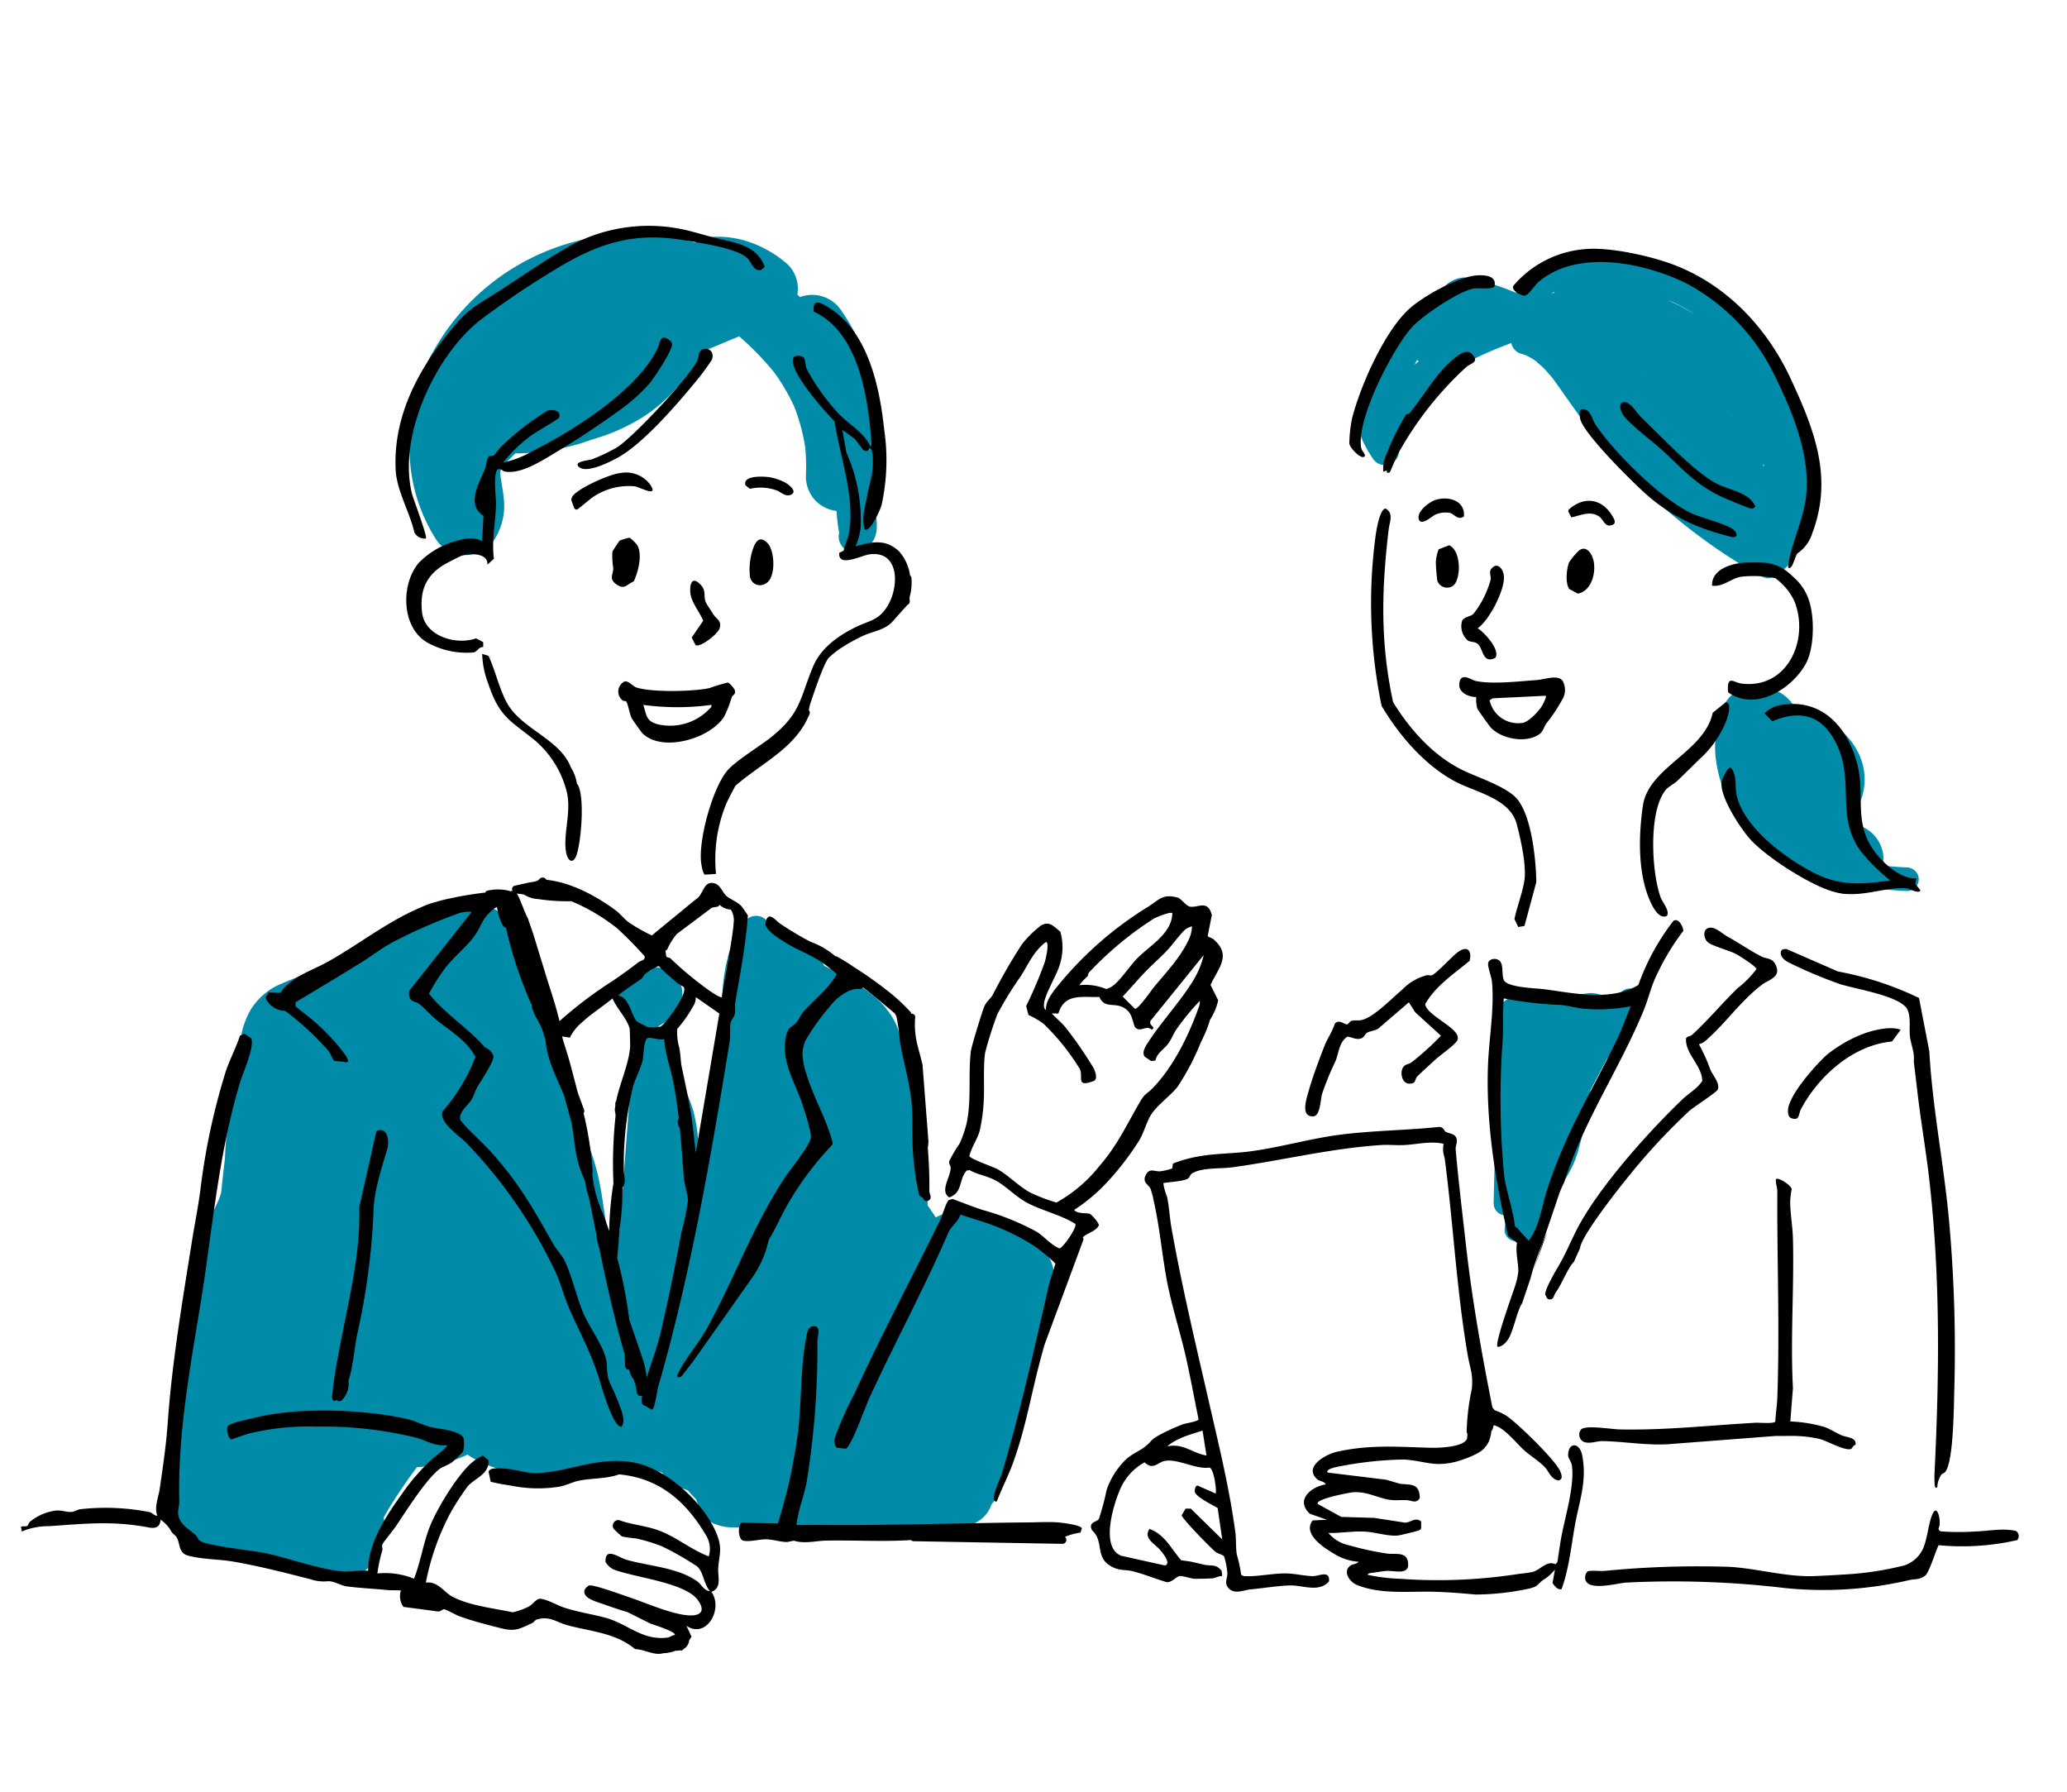 <svg xmlns="http://www.w3.org/2000/svg" xmlns:xlink="http://www.w3.org/1999/xlink" width="300" height="260" viewBox="0 0 300 260">
  <defs>
    <clipPath id="clip-path">
      <rect id="長方形_32016" data-name="長方形 32016" width="300" height="260" transform="translate(346 4868)" fill="#fff" stroke="rgba(102,117,132,0.23)" stroke-width="1"/>
    </clipPath>
  </defs>
  <g id="img_item01" transform="translate(-346 -4868)" clip-path="url(#clip-path)">
    <path id="パス_46214" data-name="パス 46214" d="M2939.319,816.794q-1.774-.072-3.537-.274a4.458,4.458,0,0,0-.063-2.309,5.15,5.15,0,0,0-2.337-3.039c-.889-.472-1.779-.946-2.66-1.437a7.689,7.689,0,0,0,1.419-1.729,7.786,7.786,0,0,0,1.026-3.488,8.693,8.693,0,0,0-1.074-4.671,9.569,9.569,0,0,0-2.865-3.314,10.722,10.722,0,0,0-4.848-2.061c-.347-.057-.694-.1-1.042-.147a4.036,4.036,0,0,0-.462-1,5.374,5.374,0,0,0-3.039-2.337l-1.175-.343-1.352-.182a3.828,3.828,0,0,0-1.959.438,4.641,4.641,0,0,0-2.431,2.081,14.34,14.34,0,0,0-1.183,3.572,15.518,15.518,0,0,0-.237,3.722,19.482,19.482,0,0,0,2.056,7.2,20.173,20.173,0,0,0,3.883,5.208,32.33,32.33,0,0,0,5.1,4.01,22.473,22.473,0,0,0,2.033,1.651,9.216,9.216,0,0,0,1.736,1.033,12.786,12.786,0,0,0,3.157,1.089,3.853,3.853,0,0,0,2.028.091,3.785,3.785,0,0,0,1.891-.6c.137-.088.267-.18.394-.276a49.672,49.672,0,0,0,5.543.538,1.724,1.724,0,0,0,1.711-1.711,1.747,1.747,0,0,0-1.711-1.711" transform="translate(-2316.548 4177.08)" fill="#008ca8"/>
    <path id="パス_46215" data-name="パス 46215" d="M735.408,53.856a2.07,2.07,0,0,0-.527-2.665,3.831,3.831,0,0,0,.242-.729,31.266,31.266,0,0,0,.666-10.011,36.511,36.511,0,0,0-.949-5.517A35.49,35.49,0,0,0,732.9,29.65a26.7,26.7,0,0,0-2.457-4.372,5.1,5.1,0,0,0-6.17-2.206q-.185-.177-.371-.351a4.961,4.961,0,0,0-1.422-4.409,16.669,16.669,0,0,0-5.489-3.209,14.133,14.133,0,0,0-5.22-.772,5.247,5.247,0,0,0-2.725.839,34.414,34.414,0,0,0-7.5-1.2A33.218,33.218,0,0,0,671.016,31.03a14.539,14.539,0,0,0-2.078,6.011,3.52,3.52,0,0,0,0,.479c.018.259.042.529.076.8a8.875,8.875,0,0,0-1.036,2.847,21.494,21.494,0,0,0-.368,3.638A24.676,24.676,0,0,0,671.313,58a5.087,5.087,0,0,0,8.782,0,9.164,9.164,0,0,0,1.239-5.241c-.082-1.2-.312-2.382-.5-3.569-.023-.275-.035-.55-.032-.825.013-.049.027-.1.041-.145q.2-.359.427-.7a23.372,23.372,0,0,1,1.706-1.761,26.847,26.847,0,0,0,3.431-.219,34.164,34.164,0,0,0,5.937-1.2q.781-.245,1.553-.529.663-.19,1.317-.409A27.453,27.453,0,0,0,701.29,40.6a22.063,22.063,0,0,0,4.862-4.091q.151-.176.3-.354a4.681,4.681,0,0,0,2.51-1.351,5.1,5.1,0,0,0,1.49-3.6c-.005-.111-.011-.221-.017-.332l.691-.293q2.163-.91,4.33-1.809a42.726,42.726,0,0,1,5.035,5.169,28.246,28.246,0,0,1,2.959,5.031,28.107,28.107,0,0,1,1.567,5.736,27.707,27.707,0,0,1,.122,4.4,5.1,5.1,0,0,0,1.489,3.6,5.228,5.228,0,0,0,2.92,1.4l.041,0a29.576,29.576,0,0,0,.373,3.2,2.356,2.356,0,0,0,.736,2.271,2.174,2.174,0,0,0,.911.568l.062.024a1.569,1.569,0,0,0,.727.077,1.8,1.8,0,0,0,.377-.064,3.9,3.9,0,0,0,2.652-3.676,8.671,8.671,0,0,0-.082-1.611c-.028-.292-.02-.577-.029-.867,0-.016.009-.032.013-.047q.038-.064.082-.124" transform="translate(-262.175 4888.036)" fill="#008ca8"/>
    <path id="パス_46216" data-name="パス 46216" d="M2547.831,1310.572a1.74,1.74,0,0,0-2.1,1.195c-.034.134-.08.264-.115.4-.006.022-.01.04-.014.056l-.02.036c-.089.164-.176.327-.272.485-.027-.027-.054-.055-.082-.081a5.116,5.116,0,0,0-3.6-1.49l-1.352.182a5.063,5.063,0,0,0-1.973,1.058q-.178.11-.361.209c-.2.062-.4.117-.6.163q-.349.015-.7,0-.3-.069-.594-.162c-.1-.054-.2-.111-.3-.171a3.775,3.775,0,0,0-1.365-.787,3.828,3.828,0,0,0-1.959-.438,5.176,5.176,0,0,0-3.6,1.489,5.111,5.111,0,0,0-.131,7.076q-.635,8.225-.906,16.471-.089,2.729-.137,5.46a1.736,1.736,0,0,0,1.71,1.711h.1q-.1,1.036-.229,2.07a1.693,1.693,0,0,0,1.483,1.68,1.745,1.745,0,0,0,.728-.062v.006a1.714,1.714,0,0,0,3.361-.455c-.016-1.093-.032-2.186-.006-3.279.011-.485.031-.97.062-1.454.007-.114.016-.229.025-.343a11.514,11.514,0,0,0,1.386-1.173,15.448,15.448,0,0,0,3.794-6.879c.73-2.577,1.013-5.247,1.549-7.865q.042-.208.087-.415l.985-1.863,1.432-2.709c.364-.255.726-.533,1.1-.839a5.078,5.078,0,0,0,1.486-3.477,8.286,8.286,0,0,0,2.317-3.7,1.736,1.736,0,0,0-1.2-2.1" transform="translate(-1964.865 3700.927)" fill="#008ca8"/>
    <path id="パス_46217" data-name="パス 46217" d="M380.372,1214.781a6.409,6.409,0,0,0-.938-2.994,8.693,8.693,0,0,0-1.481-1.931,9.254,9.254,0,0,0-3.735-2.153c-.582-.218-1.175-.409-1.762-.611l-3.942-1.356a6.879,6.879,0,0,0-5.341.583c-.373-.6-.77-1.177-1.184-1.745.006-.681.021-1.362-.017-2.037-.1-1.854-.356-3.687-.606-5.526-.346-2.539-.848-5.051-1.392-7.555s-1.126-5.016-1.606-7.542c-.109-.572-.2-1.148-.314-1.718a5.536,5.536,0,0,0-.238-.843,9.433,9.433,0,0,0-1.658-3.105,10.4,10.4,0,0,0-1.736-1.84c-.916-.743-1.847-1.478-2.822-2.144a22.739,22.739,0,0,0-3.395-1.883c-.413-.189-.826-.382-1.23-.59a7.564,7.564,0,0,0-6.623-4.317c-.131.006-.261.015-.392.026a2.414,2.414,0,0,0-.4-.625l-.684-1.315a2.059,2.059,0,0,0-2.8-.733,2.08,2.08,0,0,0-.99,1.855,8.213,8.213,0,0,0-2.135,4.082,25.113,25.113,0,0,0-.725,4.682c-.122,1.553-.209,3.116-.24,4.674-.014.69-.03,1.4.017,2.1a5.927,5.927,0,0,0-.313.512l-.738,1.749a7.355,7.355,0,0,0-.075,3.584,38.017,38.017,0,0,1-.164,7.554c-.463,3.022-1.146,6-1.845,8.98-.012-.127-.022-.254-.035-.38-.042-2.352.047-4.71-.142-7.057a23.3,23.3,0,0,0-.663-4.14,20.127,20.127,0,0,0-1.506-3.784c-.285-.569-.582-1.131-.867-1.7-.141-.282-.281-.565-.413-.851-.055-.118-.1-.239-.161-.356l-.017-.039c-.027-.065-.053-.13-.079-.2a9.8,9.8,0,0,1-.514-1.74c-.01-.051-.017-.1-.026-.154.009.016-.019-.283-.027-.4q.028-.547.058-1.094a1.7,1.7,0,0,0-1.484-1.68c-.025,0-.051,0-.076-.006.013-.16.025-.321.038-.481a7.118,7.118,0,0,0,2.325-1.859,4.082,4.082,0,0,0,.651-4.714,4.3,4.3,0,0,0-3.911-1.942c-1.932.124-3.419,1.289-4.818,2.518a1.455,1.455,0,0,0-.5,1.267,2,2,0,0,0,.481,1.225l1.605,1.973c.251.308.489.631.752.923-.131,1.471-.19,2.952-.3,4.39l-.781,10.315-.774,10.22c-.127,1.682-.246,3.365-.384,5.046-.031.385-.065.77-.105,1.154-.021.207-.049.413-.07.62l0,.043q-.02.148-.043.3a17.6,17.6,0,0,1-.522,2.381c-.039-.116-.08-.232-.118-.349-1.305-3.992-1.383-8.216-2.4-12.27-.981-3.918-2.743-7.573-4.165-11.338a38.887,38.887,0,0,1-1.731-5.731c-.434-2.069-.7-4.172-1.236-6.219a28.49,28.49,0,0,0-1.672-4.459,12.571,12.571,0,0,0-1.477-2.486c-.286-.375-.571-.761-.866-1.139a5.52,5.52,0,0,0-.13-1.475,5.446,5.446,0,0,0-.869-2.721,8.189,8.189,0,0,0-4.374-3.364,8.622,8.622,0,0,0-3.432-.116,10.025,10.025,0,0,0-3.036-.167,5.448,5.448,0,0,0-2.721.868,105.28,105.28,0,0,1-18.317,10.213c-.821.336-1.644.668-2.451,1.035a9.52,9.52,0,0,0-3.825,3.5,12.093,12.093,0,0,0-1.568,5.228c-.486,3.2-.927,6.416-1.344,9.63-.062.234-.119.471-.167.711a35.349,35.349,0,0,0-.59,4.682c-.026.423-.045.847-.062,1.27q-.291,2.518-.556,5.039-.148.483-.326.959c-.841,1.865-1.76,3.7-2.433,5.634a47.342,47.342,0,0,0-1.423,5.8c-.836,3.969-1.605,7.955-2.194,11.969a119.646,119.646,0,0,0-1.361,13.866c-.059,2.035-.094,4.1.041,6.13a9.462,9.462,0,0,0,1.157,4.467c.045.074.086.142.135.215a11.282,11.282,0,0,0,1.234,1.574,12.03,12.03,0,0,0,1.585,1.224,9.437,9.437,0,0,0,1.922.827,17.093,17.093,0,0,0,2.774.525q6.764,1.2,13.452,2.781l1.946.261,1.946-.261,1.748-.738a5.532,5.532,0,0,0,2.053-1.885,7.282,7.282,0,0,0,1.441-5.407,5.509,5.509,0,0,0-.1-.808c.616-1.164,1.345-2.28,2.057-3.377q1.234-1.9,2.6-3.719c.061-.077.12-.154.181-.23a19.224,19.224,0,0,0,5.188-.933c.722-.268,1.442-.556,2.145-.88a10.144,10.144,0,0,0,1.276.767,19.106,19.106,0,0,0,3.6,1.424,21.946,21.946,0,0,0,6.32.661c1.736-.065,3.458-.313,5.188-.461,1.752-.15,3.511-.186,5.269-.161,2.012.028,4.022.137,6.031.245l.151-.02q.248.122.51.221c0,.053,0,.107,0,.161a2.07,2.07,0,0,0,2.044,2.043,5.031,5.031,0,0,1,.554,0c.029,0,.061.006.093.01.148.043.3.066.452.112.076.023.15.05.225.075.1.063.213.117.32.175a12.043,12.043,0,0,0,1.061,1.148l.035.032a.876.876,0,0,0,.08.167c.159.411.323.82.5,1.223a4.373,4.373,0,0,0,1.869,2.113,7.014,7.014,0,0,0,3.084.624q1.462.061,2.924.112,2.924.1,5.85.158,5.851.115,11.7.058c3.823-.037,7.677-.03,11.492-.285a8.409,8.409,0,0,0,3.091-.708,4.549,4.549,0,0,0,2.279-2.551c.018-.048.035-.1.051-.145a7.3,7.3,0,0,0,1.626-2.958c.84-2.241,1.4-4.58,2.021-6.888l1.944-7.228,1.92-7.136.96-3.568c.147-.546.318-1.091.433-1.644a13.659,13.659,0,0,0,.331-2.466,8.612,8.612,0,0,0-.145-1.261" transform="translate(118.641 3838.349)" fill="#008ca8"/>
    <path id="パス_46218" data-name="パス 46218" d="M2361.244,88.447a57.72,57.72,0,0,0-.354-6.121,25.143,25.143,0,0,0-1.424-6.085,27.538,27.538,0,0,0-2.748-5.274,45.827,45.827,0,0,0-3.673-4.725,39.336,39.336,0,0,0-3.943-3.99,22.212,22.212,0,0,0-5.083-3.355,27.212,27.212,0,0,0-5.6-1.885,47,47,0,0,0-6.018-.868,28.069,28.069,0,0,0-5.986-.083,10.534,10.534,0,0,0-5.75,2.4,7.242,7.242,0,0,0-1.825,2.435,39.083,39.083,0,0,0-4.425-1.563,12.756,12.756,0,0,0-3.118-.656,4.409,4.409,0,0,0-3,1.526,17.61,17.61,0,0,0-3.367,3.917q-.088.149-.169.3-.38.267-.746.557a12.275,12.275,0,0,0-2.441,2.639,14.429,14.429,0,0,0-1.577,3.336c-.091.247-.18.494-.276.739-.017.043-.052.163-.074.24l.041-.147a2.543,2.543,0,0,1-.2.424,6.736,6.736,0,0,1-.389.677l-.05.073a3.26,3.26,0,0,0-.264.319,14.582,14.582,0,0,0-2.348,2.84c-1.567,3.039-.109,6.2,1.63,8.8a2.069,2.069,0,0,0,2.036.976,2.035,2.035,0,0,0,1.7-1.464c.222-.892.445-1.785.7-2.668.128-.441.265-.879.414-1.313q.112-.325.234-.646c.041-.107.083-.213.125-.32l.02-.051.007-.014a17.891,17.891,0,0,1,1.211-2.231q.167-.253.343-.5.088-.124.178-.245c.017-.023.064-.083.1-.127.065-.078.128-.157.193-.234q.244-.291.5-.572a19.887,19.887,0,0,1,1.755-1.695q.232-.2.47-.392c.018-.014.043-.037.07-.063l.058-.043c.348-.259.7-.516,1.057-.76a33.051,33.051,0,0,1,4.792-2.652q.357-.164.718-.323l.321-.14.26-.112.057-.024.486-.2q.365-.149.731-.295.79-.314,1.584-.617a2.021,2.021,0,0,0,1.437,1.563c.18.051.359.1.536.167l.16.06a10.06,10.06,0,0,1,.9.48q.2.126.4.262c.053.037.105.075.158.112l-.018-.021.021.024.063.045c.089.061.126.132.077.1.213.2.472.372.677.568a17.262,17.262,0,0,1,1.436,1.576l.179.215-.052-.062c.108.129.2.27.3.4q.345.466.677.942c1.89,2.694,3.76,5.378,5.86,7.918a83.535,83.535,0,0,0,14.3,13.56,81.029,81.029,0,0,0,9.113,5.922,2.061,2.061,0,0,0,2.063,0c3.119-1.9,4.261-5.348,4.641-8.8a37.3,37.3,0,0,0,.13-4.782m-57.049-17.118c.021-.057.042-.115.065-.172l.046-.093c.066-.135.131-.269.2-.4a2.009,2.009,0,0,0,.255.171q-.287.243-.565.495M2349.6,78.1l0,0a1.184,1.184,0,0,0-.179-.152c-.032-.047.015-.039.183.155m5.228,7.98-.147-.119c.063-.047.125-.1.186-.145-.014.088-.027.176-.038.264m-17.6-13.8c.044.038.091.074.139.11.07.068.083.111-.153-.12l.014.01m4.284-10.06a5.354,5.354,0,0,1,.594.269,19.024,19.024,0,0,1,2.356,1.323q.144.1.286.194a25.723,25.723,0,0,0-3.9-2.038c.132.049.264.1.4.148s.715.252.265.1m-17.016-1.468c-.039.052-.076.107-.114.162q-.187.056-.374.116c.135-.084.271-.164.411-.239l.077-.039" transform="translate(-1752.842 4849.58)" fill="#008ca8"/>
    <path id="パス_46219" data-name="パス 46219" d="M2603.808,232.469l0,0a.965.965,0,0,0,.143.145,1.924,1.924,0,0,1-.139-.143" transform="translate(-2034.871 4687.95)" fill="#5186c5"/>
    <path id="パス_46220" data-name="パス 46220" d="M1879.865,1605l-4.791-.14-3.4-1.875c-.526-.711,4.779-1.7,5.223-1.718,2.087-.069,3.629.917,5.349,1.129.72.089,1.518,0,2.258.023.69.018,1.531.606,1.97-.324-.052-2.215-1.39-1.847-2.9-2.05l-1.994-.585-8.475-1.034c-.391-.511,1.334-.827,1.754-.906a53.72,53.72,0,0,1,9.268-.993c3,.168,4.328,1.149,7.556.328.837-.213,3.669-1.157,4.236-2.084a2.848,2.848,0,0,0,.617-.964,4.985,4.985,0,0,0,.32-1.393,1.3,1.3,0,0,0,.3-.832.645.645,0,0,1,.4.077c1.378.508,3.036,2.607,4.07,3.535.939.843,2.08,1.495,3.028,2.484.528.551.843,1.684,1.919,1.894.752-.156.481-.874.249-1.4-.7-1.592-6.107-6.835-7.668-7.919a7.809,7.809,0,0,0-1.8-.865l-.344-.417c-1.55-7.833-2.969-15.751-3.856-23.725-.5-4.469-1.084-9.254-1.473-13.722-.053-.6.437-1.23-.026-1.873-.3-.416-1.027-.456-1.382-.658-.335-.191-.309-.7-1-.726-4.729.5-9.514.515-14.264,1.116-4.5.569-8.861,1.889-13.324,2.454-2.365.3-4.77.275-7.118.676a19.163,19.163,0,0,0-3.893,1.056c-.119.209-.058.491-.131.716a7.764,7.764,0,0,1-1.781.425c-.789.045-1.569-.542-2.075.567s.37,1.269.7,1.951a9.51,9.51,0,0,1,.441,1.651c.87,3.787,1.2,7.628,1.887,11.42s2.01,7.771,2.861,11.587c.652,2.924,1.187,5.882,1.79,8.816-.107.327-1.8.542-2.319.734-1,.369-3.914,1.638-4.511,2.332-1.258,1.463-2.255,1.524-3.613,2.661a11.245,11.245,0,0,0-2.9,4.511,36.42,36.42,0,0,1-1.123,4.2c-.257.5-1.593.394-1.008,1.648,1.882,1.691.276,4.018,3.006,5.36,1.135.558,1.85.338,2.841.581,1.71.42,3.337,1.107,5.02,1.606.825.013,1.343-.838,1.875-.886.569-.052,1.6.393,2.275.391s1.777-.023,2.424-.06c.44-.025.976-.368,1.466-.343l-.087-.758c-.756-.92-1.274-.714-2.379-.849l-2.1-.486-1.4-.2c-1.459-1.689-2.355-3.719-4.585-4.54-.92,1.327.711,2.125,1.433,2.939.34.383,1.8,2.052.823,2.366l-6.345-1.406c-3.006-1.156-1.232-7.088-.331-9.273a8.164,8.164,0,0,1,3.7-4.293c1.221,1.186,1.872.039,2.854-.183,1.893-.428,4.568,1.256,6.583.945.593.2,1.044,3.1.885,3.771l-2.575-1.141c-.366-.118-.49.631-.468.85.074.731,2.657,1.985,3.326,2.386l.667,4.559-4.565-4.468-.757,0-.566.961c.015.453,4.292,4.839,4.931,5.326.386.294,1.042.38,1.238.663a11.347,11.347,0,0,1,.461,2.391c.047.735-.564,1.532.27,2.294.895.818,2.091.18,3.1.085,1.736-.163,4.068-.53,5.7-.575,1.844-.05,4.245,1.09,5.688-.594.14-1.665-1.448-.766-2.288-.758-1.168.011-2.731-.387-3.989-.392-1.519-.007-3.393.318-4.936.4-.381.02-.769,0-1.15-.007l-.39-.178a20.226,20.226,0,0,0-.636-2.976c-.156-1.046-.078-2.236-.21-3.212-.854-6.331-2.279-12.135-3.7-18.349-1.97-8.6-4.026-17.133-5.565-25.8-.255-1.435-.333-3.052-.637-4.5a8.429,8.429,0,0,1-.549-2.017c.818-.16,3.021-.255,3.6-.679.243-.178.289-.56.59-.741,1.431-.861,4.176-.644,5.788-.865,7.328-1,14.225-2.753,21.667-3.237,1.059-.069,2.168.055,3.238.006,1.939-.089,3.852-.622,5.8-.188a3.769,3.769,0,0,0,.146,2.04c1.247,9.44,1.7,18.793,3.288,28.268.427,2.554.86,2.968.662,5.242a33.289,33.289,0,0,0-.752,6.212.527.527,0,0,0,.109.314l-.035.6c-.247,1.358-4.141,1.465-5.232,1.437-4.812-.125-8.8-.5-13.666.576-1.59.351-4.91,2.183-2.872,3.986.4.352,1.014.266,1.243.752-2.109.323-4.5,2.29-2.277,4.275l2.466.858-2.093.095c-1.494,1.978,1.627,3.963,3.137,4.852a7.6,7.6,0,0,0,3.518,1.141c-.2.357-.828.3-1.208.595-1.122.879-.048,2.353.976,2.773,3.474,1.425,7.693.884,11.362.995,2,.06,3.938.222,5.877.4a38.221,38.221,0,0,0,7.718-.853c1.361-.327,1.138-.526,2.014-1.218a6.827,6.827,0,0,0,1.776-1.549l-.346,1.953c.3.444.7.985,1.3.9,1.1-3,1.388-6.22,1.958-9.355.639-3.513,1.771-6.357,1.041-10.086-.379-1.939-2.036-1.911-2.039-.018,0,.477.458.912.546,1.51.4,2.711-.889,7.161-1.449,9.925-.273,1.347-.437,2.734-.661,4.092l-.264.3c-1.282-.58-2.1.747-3.272,1.105a17.127,17.127,0,0,1-1.993.29,76.227,76.227,0,0,1-17.356.714,26.381,26.381,0,0,1-4.644-.572c-.013-.275.686-.287.91-.322.545-.085,1.318-.208,1.847-.243,1-.067,3.1.584,3.114-.854.023-2.083-1.792-1.482-3.068-1.668a42.827,42.827,0,0,1-5.465-1.188,5.337,5.337,0,0,1-3.042-1.8c1.755.038,3.473-.279,5.236-.2,1.525.069,3.524.734,4.92.562.322-.04,2.915-.667,3.044-.757a.537.537,0,0,0,.265-.3v-.984c-1.006-.751-1.623.4-2.632.14Zm-24.351-9.047c-2.1-.366-3.354-1.82-5.7-1.332,1.423-1.226,3.374-1.724,5.131-2.28Z" transform="translate(-1334.408 3483.262)"/>
    <path id="パス_46221" data-name="パス 46221" d="M2547.7,1192.974a33.323,33.323,0,0,0-5.078,9.286c-3.995,2.425-9.307,1.19-13.736.617-1.161-.15-5.129-.224-5.766-1.268-.393-.778-.01-2.264-.65-2.865-.462-.433-1.588-.343-1.662.429-.051.524.5,1.925.567,2.66.353,3.947-.418,8.048-.576,11.965-.333,8.3,1.033,16.827,2.91,24.861l1.293,1.023c-.242,1.35.216,2.9.194,4.158a10.086,10.086,0,0,1-.449,2.039c-.15.568-3.224,8.919-2.51,8.9.656-.023,1.277-.726,1.583-1.269.715-1.266,1.21-3.969,1.928-5.068l1.567-4.622-.375,1.025a45.851,45.851,0,0,1,1.742-5.055l2.462-7.258a13.378,13.378,0,0,1,.7-1.6c2.848-9.017,7.961-16.306,11.537-24.962.6-1.45.991-3.074,1.593-4.491a35.535,35.535,0,0,1,4.165-7.064c-.009-.646-.742-1.967-1.439-1.436m-8.1,17.008c-3.729,7.787-7.516,13.556-10.251,22.067-.8,2.487-1.052,5.219-2.653,7.327l-1.712-1.9-.286-.187c-.261-2.572-1.385-5.37-1.61-7.895a117.364,117.364,0,0,1-.185-18.809c.127-2.107.011-4.266.184-6.375a53.855,53.855,0,0,0,8.266.951c1.169.11,2.458.486,3.616.566a24.723,24.723,0,0,0,6.556-.376c-.658,1.486-1.227,3.176-1.924,4.632" transform="translate(-1958.83 3808.665)"/>
    <path id="パス_46222" data-name="パス 46222" d="M2600.572,1729.446c-.233.505-.47,1.054-.7,1.625l-1.367,4.031Z" transform="translate(-2030.016 3317.382)"/>
    <path id="パス_46223" data-name="パス 46223" d="M3046.014,1257.365l-1.5-7.772a46.6,46.6,0,0,0-11.782-3.852l-7.42-3.237a1.03,1.03,0,0,0-.736.135c-.451.722.339,1.458.945,1.759a66.673,66.673,0,0,0,7.48,3.166c2.341.737,7.779,1.561,9.491,3.245.959.943.567,3.042.691,4.252.127,1.248.73,2.428.566,3.709l.556,4.674c.5,4.23,1.244,8.453,1.724,12.724,1.585,14.117,1.431,27.9.755,42a14.754,14.754,0,0,0,.008,2.1c.033.261.139.594.379.283a3.435,3.435,0,0,1,.565-1.762c.151-.2.438-.246.577-.416,1.241-1.52,1.248-9.709,1.322-11.988a207.28,207.28,0,0,0-.66-23.285c-.686-8.576-2.5-17.221-2.964-25.737" transform="translate(-2419.99 3763.227)"/>
    <path id="パス_46224" data-name="パス 46224" d="M2716.053,1674.53c-.795-.35-1.658-.911-2.422-1.19a21.234,21.234,0,0,0-4.988-.81l.38-4.85c-.386-7.15.183-14.432,0-21.67-.044-1.752-.408-3.737-.4-5.5a15.7,15.7,0,0,1,.212-1.7c-.038-.513-1.945-1.782-2.286-1.434-.059.62.21,1.187.207,1.8-.058,9.965.369,19.979-.009,30.043-.04,1.065-.242,2.247-.281,3.332-.237.345-2.31.139-2.872.17-6.67.372-13.039,1.107-19.771.966-1.088-.023-4.74-.648-5.523-.026a1.183,1.183,0,0,0,.2,1.741c.8.5,1.987-.031,2.853-.019,3.292.045,6.88.738,10.283.395l14.8-1.136,2.4-.013a18.191,18.191,0,0,1,4.032.437c1.128.28,3.592,1.733,4.575,1.468.164-.044.331-.58.669-.607.166-1.113-1.3-1.062-2.049-1.395" transform="translate(-2102.798 3401.738)"/>
    <path id="パス_46225" data-name="パス 46225" d="M2750.717,2210.526c-2.021-.434-4.125.05-6.168.1a34.4,34.4,0,0,1-4.734-.033.443.443,0,0,1-.324-.452c.467-.743-.145-3.759-.89-2.037-.592,1.367-.718,3.445-1.338,4.936a4.631,4.631,0,0,1-2.661,2.472,44.775,44.775,0,0,1-8.883,1.345c-1.317.091-2.825.166-4.184.226-4.035.177-8.333-1.1-12.347-1.337a138.85,138.85,0,0,0-18.071.575c-.807.073-1.631-.079-2.437.035-.4.136-.546.779-.476,1.158.343,1.845,4.651.588,5.95.514a136.866,136.866,0,0,1,22.99.788,55.092,55.092,0,0,0,18.091-1.149c.793-.177,1.563-.024,2.351-.691.548-.464,1.5-3.571,1.905-4.374a35.828,35.828,0,0,0,11.418-.741.9.9,0,0,0-.193-1.333" transform="translate(-2112.128 2879.624)"/>
    <path id="パス_46226" data-name="パス 46226" d="M2651.189,1210.056c-1.149-.5-3.553-2.122-4.928-2.865-.8-.431-1.763-1.406-2.611-1.356-1.186.069-1,1.616-.291,2.167.65.5,3.064,1.149,4.042,1.661.494.259,2.895,1.78,2.965,2.18a14.8,14.8,0,0,1-2.771,2.8c-2.2,2.14-4.413,4.785-6.619,6.783-.227.206-.715.151-.838.494-.144,2.208,2.292,3.863,2.36,6.149-.738,1.147-1.922,1.761-2.864,2.661-4.977,4.758-12.317,12.942-15.4,19.011-.932,1.837-1.49,3.262-2.531,5.073-.361.628-2.386,3.987-1.933,4.436l.064,0a.53.53,0,0,0,.269.457.574.574,0,0,0,.78-.2l.276-.638c.978-1.312,1.755-3.571,2.706-4.547l.89-1.97c.112-1.654,5.242-8.2,6.54-9.8a90.869,90.869,0,0,1,9.294-10.1c.672-.595,3.955-2.722,4.139-3.094.422-.854-.718-2.141-1.039-2.862a25.511,25.511,0,0,0-1.677-3.738,2.8,2.8,0,0,0,1.24-.76c2.719-2.414,5.021-5.758,8.013-7.955.928-.681,2.681-1.034,1.915-2.735-.5-1.105-1.209-.9-2-1.244" transform="translate(-2049.431 3796.779)"/>
    <path id="パス_46227" data-name="パス 46227" d="M2229.328,1243.031c-.858.6-3.089,3.092-3.813,3.388-.18.073-.5-.075-.765,0a7.6,7.6,0,0,0-3.538,2.084c-1.452,1.214-3.856,3.746-5.645,4.34-.672.223-1.212.035-1.713.187-.267.081-.428.465-.635.507-.328.067-1.194-.831-1.794-.083-.321,1.083-1.036,2.085-1.448,3.113-.714,1.782-1.776,4.647-2.285,6.46-.352,1.254-1.309,3.943.614,3.861,1.027-.043,1.027-2.382,1.288-3.289a43.248,43.248,0,0,1,1.938-4.717c.474-1.141.51-2.787,1.738-3.564.727.086,1.384.557,2.119.2.347-.169.417-.579.746-.776.442-.266,1.307-.278,1.757-.714l4.292-3.693.921,1.451,3.731,3.395a38.249,38.249,0,0,1-3.132,2.948c-.341.278-.873.721-1.188.953-.293.217-.8.237-1.088.573-.607.715-.3,2.42.754,2.482,1.116.066.811-.639,1.24-1.063.766-.756,1.719-1.594,2.557-2.382.669-.629,2.946-2.2,3.244-2.854.741-1.635-4.42-3.479-4.673-5.221,1.445-2.623,4.175-4.406,6.451-6.3.349-1.415-.27-2.276-1.672-1.29" transform="translate(-1671.703 3763.11)"/>
    <path id="パス_46228" data-name="パス 46228" d="M3048.1,1379.387a19.728,19.728,0,0,0-5.637,3.2c-1.643,1.517-5.5,5.825-5.585,8.023-.014.379.044.937.43,1.1,1.293.513,1.066-.557,1.468-1.309,2.581-4.829,7.583-9.279,13.209-9.794l1.248-1.7c-1.459-.548-3.641,0-5.132.474" transform="translate(-2431.374 3638.523)"/>
    <path id="パス_46229" data-name="パス 46229" d="M2587.7,41.564c-3.381-1.305-9.481-2.663-13.052-2.3a15.2,15.2,0,0,0-10.309,5.295c-.426.7,1.229,1.531,1.653,1.441.607-.13,1.374-1.439,1.9-1.9,5.653-4.928,15.426-2.883,21.527.116a29.689,29.689,0,0,1,12.707,13.147c2.643,5.327,5.384,11.787,4.674,17.851-.409,3.5-2.209,6.774-2.612,10.22.624.6,1.013-1.706,1.385-2.038a5.472,5.472,0,0,0,2.132-2.9c3.058-8.09.3-15.024-3.1-22.372-3.423-7.387-9.209-13.59-16.9-16.559" transform="translate(-1998.678 4864.894)"/>
    <path id="パス_46230" data-name="パス 46230" d="M2333.3,523.474c-4.307-2.122-7.609-5.841-10.1-9.857-1.9-8.693-1.683-16.431-.641-25.167.116-.971.764-2.3-.483-2.96-.844.185-1.3,3.111-1.418,3.91a73.364,73.364,0,0,0,.868,24.751c2.546,4.26,6.168,8.515,10.573,10.908,2.965,1.611,8.013,2.462,9.022,6.186.566,2.089,1.383,5.83,1.162,7.916-.194,1.84-1.109,4.066-1.478,5.919l.551,1.149.905-.155,1.714-6.363c-.042-3.269-.657-9.255-2.652-11.9-1.441-1.909-5.824-3.257-8.018-4.338" transform="translate(-1775 4456.293)"/>
    <path id="パス_46231" data-name="パス 46231" d="M2950.8,846.789c-2.142.088-4.39-1.831-5.7-3.422-3.681-4.461-1.606-8.463-2.951-13.4-1.436-5.27-5.2-9.353-11.007-8.343a3.986,3.986,0,0,0-2.393,1.216l1.116,1.145c4.27-1.779,7.377-.807,9.372,3.382,2.573,5.4-.152,10.442,3.419,15.4a27.16,27.16,0,0,0,4.34,4.308c-3.822.546-7.058.834-10.623-.877-4.193-2.012-10.668-6.715-11.676-11.517-.282-1.347.086-2.743-.8-3.952-.51-.193-1.241,1.515-1.34,1.9-.525,2.046,2.77,7.027,4.19,8.56,2.466,2.664,9.416,7.171,12.973,7.747,3.513.569,6.646-.963,9.629-.71.416.035,1.892.887,2.02.274l-.758-.945Z" transform="translate(-2326.648 4148.683)"/>
    <path id="パス_46232" data-name="パス 46232" d="M2918.23,580.315c-2.2-2.2-3.854-2.257-6.971-2.143-2,.073-4.988.962-4.879,3.349,1.617.225,2.828-1.128,4.3-1.309a16.33,16.33,0,0,1,4.87.219,8.751,8.751,0,0,1,2.768,3.315c2.236,5.548-.961,12.784-7.613,11.987-1.234-.148-2.178-1.381-2.013,1.251,3.9,2.809,9.183-.385,11.26-4.077,1.266-2.251,1.313-6.614.549-9.062a7.478,7.478,0,0,0-2.269-3.53" transform="translate(-2311.892 4371.468)"/>
    <path id="パス_46233" data-name="パス 46233" d="M2483.153,775.749c-2.561.185-6.5.652-8.89.147-.739-.156-2.2-1.376-2.415.348-.165,1.325,1.318,1.958,2.458,1.985a4.721,4.721,0,0,0,.154,1.653c.066.2,1.8,2.619,2.013,2.835,1.6,1.6,5.047,2.244,6.958.916.623-.433.676-1.056,1.065-1.6a22.888,22.888,0,0,0,2.211-3.3,2.713,2.713,0,0,0,.131-2.865c-.665-.951-2.647-.194-3.685-.119m.476,4.088c-.533.713-1.759,2-2.615,2.138a4.22,4.22,0,0,1-4.765-3.285l.441-.281,7.7-.376c.2.194-.577,1.56-.759,1.8" transform="translate(-1914.046 4190.927)"/>
    <path id="パス_46234" data-name="パス 46234" d="M2794.977,818.393l-1.9,1.536c-1.192,5.683-9.3,7.887-10.125,13.451-.619,4.191-.761,9.493.87,13.481.386.944,1.363,3.133,2.609,2.541.469-.7-.667-2.009-.921-2.709-1.312-3.625-1.8-12.616.814-15.648.347-.4,1.208-.837,1.618-1.234,1.069-1.035,2.146-2.1,3.216-3.146a14.793,14.793,0,0,0,3.875-5.542c.219-.562.884-2.658-.059-2.731" transform="translate(-2198.499 4151.502)"/>
    <path id="パス_46235" data-name="パス 46235" d="M2301.329,84.791c-2.739.175-7.893,3.047-9.914,4.912-3.58,3.3-7,11.081-8.214,15.739a19.25,19.25,0,0,0-.419,3.741c.131.82,2.087,2.659,2.271,1.717-.128-.451-.477-.629-.561-1.147-.671-4.158,4.551-14.307,7.409-17.474,1.468-1.627,6.814-5.218,8.879-5.568.768-.13,2.58.154,3.049-.281.428-1.56-1.288-1.717-2.5-1.64" transform="translate(-1740.942 4823.17)"/>
    <path id="パス_46236" data-name="パス 46236" d="M2701.092,332.35c-1.191-.9-4.434-1.622-6.018-2.346-4.461-2.038-11.2-8.759-13.966-12.839-.569-.839-.779-2.546-2.135-2.261-.3.219-.191.952-.134,1.3.349,2.114,7.62,9.261,9.549,10.981a25.589,25.589,0,0,0,8.6,5.086,38.859,38.859,0,0,0,3.976,1.172c.865.035.65-.7.127-1.093" transform="translate(-2103.507 4612.503)"/>
    <path id="パス_46237" data-name="パス 46237" d="M2351.3,217.6c-2.4,1.968-4.283,5.4-6.265,7.761-.145.173-.439.111-.508.188a39.189,39.189,0,0,0-3.217,6.775,6,6,0,0,0-.083,1.531l.486-.174.088.357.378-.084c.436-.965.8-1.949,1.295-2.887a49.444,49.444,0,0,1,9.823-12.419c.621-.533,1.892-.648.859-1.809-.838-.942-2.118.156-2.857.761" transform="translate(-1794.46 4702.592)"/>
    <path id="パス_46238" data-name="パス 46238" d="M2762.326,314.482c-3.244-1.846-7.914-6.825-10.767-9.574-.635-.612-1.517-2.258-2.46-2.107-.841.135-.438,1.3-.1,1.817.865,1.327,4.286,3.869,5.638,5.1,2.92,2.665,4.8,4.951,8.553,6.75.523.251,4.089,1.751,4.345,1.756a.68.68,0,0,0,.667-.307c-.986-2.163-3.91-2.321-5.873-3.438" transform="translate(-2167.439 4623.563)"/>
    <path id="パス_46239" data-name="パス 46239" d="M2481.411,585.388c-.136-1.123-1.032-2.118-1.9-.911-.243.438.051.949-.021,1.473a13.856,13.856,0,0,1-2.524,4.994c-.443.364-1.319.41-1.611.958a2.742,2.742,0,0,0,.833,2.883c.477.263.95.109,1.422.479.8.624.7,3,2.562,2.024.774-1.105-1.608-3.73-2.574-4.289,1.7-1.134,4.039-5.7,3.808-7.611" transform="translate(-1917.142 4366.169)"/>
    <path id="パス_46240" data-name="パス 46240" d="M2658.185,554.965a10.144,10.144,0,0,0-1.428,1.706c-.352.966-.573,2.99.04,3.849l1.24.672c2.033-.37,2.709-3.154,2.247-4.919-.249-.949-1.058-2.158-2.1-1.308" transform="translate(-2083.036 4392.949)"/>
    <path id="パス_46241" data-name="パス 46241" d="M2433.563,548.714l-1.528.591a6.4,6.4,0,0,0-.408,1.781,24.4,24.4,0,0,0,.218,2.782,1.506,1.506,0,0,0,2.372.66c1.1-1.128,1.087-5.005-.654-5.815" transform="translate(-1877.232 4398.408)"/>
    <path id="パス_46242" data-name="パス 46242" d="M2404.306,468.538c-.919.289-2.819,1.711-2.447,2.827.35,1.051,1.952-.518,2.468-.715a3.759,3.759,0,0,1,2.081-.218c.594.189,1.2,1.144,2,.5.19-2.266-2.2-2.99-4.1-2.392" transform="translate(-1849.935 4471.998)"/>
    <path id="パス_46243" data-name="パス 46243" d="M2659.186,473.565l-.053.243.458.874c1.316-.285,2.7-1,3.979-.169.729.473.824,1.609,1.86,1.3.8-.24.391-.869.1-1.357-1.529-2.573-4.179-2.884-6.344-.888" transform="translate(-2085.527 4468.401)"/>
    <path id="パス_46244" data-name="パス 46244" d="M1198.747,171.645a.435.435,0,0,0-.188-.293,6.671,6.671,0,0,0-1.559-3.467c-1.94-1.888-3.99-1.447-6.366-.764a9.77,9.77,0,0,0,.74-2.584,23.959,23.959,0,0,0-2.065-11.046l-.575-3.285,1.81,1.324,1.23,1.62c.492.222.7.189.856-.289.736,0,.511,2.669.455,3.311-.085.978-.531,2.347-.695,3.3-.295,1.715-.927,3.451-.423,5.181.8.528,2.291-2.9,2.457-3.528a30.454,30.454,0,0,0,.373-11c-.648-6.124-2.335-14.074-7.9-17.57-1.106-.694-2.565-1.62-2.314.51,6.407,2.906,7.863,12.231,8.334,18.564.022.3.088.809-.092,1.043-.932-2.153-3.293-3.3-4.848-5.037a31.662,31.662,0,0,1-4.413-6.233c-.177-.443-.2-1.393-.432-1.658-.346-.388-1.613-.487-1.582.329-.248,1.941,4.557,7.43,6.047,8.892.762,5.1,3.11,11.337,2.037,16.487-.158.76-.591,1.5-.706,2.287l-.646.315c-.21,2.2,3.221.378,4.367.224,4.3-.579,4.312,4.43,2.814,7.185-1.339,2.464-2.789,2.363-4.926,3.438-2.557,1.286-4.971,3.031-6.077,5.709-1.924,4.657-1.739,6.715-6.057,10.194-1.624,1.308-5.341,3.523-6.495,5.009-2.064,2.659-3.927,9.505-3.709,12.844.029.443.239,1.9.575,2.1l1.622-.107a21.232,21.232,0,0,1,1.518-10.265c.207-.463.8-1.627,1.3-2.522,3.7-3.257,8.641-5.4,10.644-10.175a.59.59,0,0,0,.118-.29.45.45,0,0,0-.112-.5,5.778,5.778,0,0,1,.216-.957c.482-1.433,1.879-5.694,2.669-6.646a13.9,13.9,0,0,1,1.571-1.28,26.751,26.751,0,0,1,3.538-1.974c1.327-.584,2.876-.771,4-1.842l2.337-2.61a.479.479,0,0,0,.312-.508c-.012-.2-.018-.409-.02-.613a7.287,7.287,0,0,0,.262-2.82" transform="translate(-720.473 4780.165)"/>
    <path id="パス_46245" data-name="パス 46245" d="M700.542,192.486c-1.621-1.329-1.5.151-1.962,1.1-2.911,6.03-12.271,11.921-18.2,14.882a14.1,14.1,0,0,1-4.188,1.608,22.1,22.1,0,0,1,3.9-3.795c.681-.526,4.051-2.452,4.182-2.662a.759.759,0,0,0,.068-.641c-.16-.5-1.246-.627-1.7-.421a37.9,37.9,0,0,0-6.741,5.231c-.307.284-.915,1.157-1.053,1.24-.219.131-.547.042-.706.142-.286.179-.42,1.422-.573,1.8-.826,2.064-2.793,5.186-.229,6.841l-.194,3.667c-1.429-.694-2.593-.349-4.023.065a11.814,11.814,0,0,0-5.171,3.1c-2.623,3.07-2.557,9.373,1.231,11.55a11.681,11.681,0,0,0,6.724,1.443c.543-.105.745-.817,1.4-.782l0-.706-1.045-.554c-2.879,1.028-7.449-.306-7.833-3.777-.341-3.08.522-5.277,3.146-6.881.384-.234,2.286-1.231,2.646-1.346,1.169-.374,3.844-.383,3.69,1.312l.955-.865c-.358-2.557.217-5.236.3-7.816.031-.937-.482-4.594.251-5.114.408-.275.695.232,1.064.29,1.82.286,3.852-.756,5.395-1.622a130.436,130.436,0,0,0,11.4-7.415,26.109,26.109,0,0,0,4.106-3.688c.729-.849,3.417-4.885,3.33-5.793a.7.7,0,0,0-.183-.4" transform="translate(-257.174 4725.039)"/>
    <path id="パス_46246" data-name="パス 46246" d="M689.927,1.741c-1.528-.384-3.073-.879-4.51-1.194a24.015,24.015,0,0,0-15.7,1.883c-4.184,2.241-7.887,4.951-11.9,7.49-2.547,1.611-3.566,2.052-5.589,4.392-5.061,5.855-9.086,12.98-8.688,21.078.148,3.013,2.036,6.127,2.713,9.072a1.649,1.649,0,0,0,1.666.9c.284-.268-1.784-5.618-2-6.461-2.1-8.326,3.294-19.96,9.808-25.174a126.837,126.837,0,0,1,10.655-7.214c6.342-3.918,11.5-5.7,19.024-4.437,2.266.38,7.634,1.115,9.179,2.607.631.609.886,2.015,2.05,1.676l.469-.44c-1.21-3.217-4.352-3.466-7.182-4.178" transform="translate(-240.114 4900.784)"/>
    <path id="パス_46247" data-name="パス 46247" d="M1042.343,782.816a26.693,26.693,0,0,0-2.642.8c-2.325.521-8.389.641-10.608-.083-.532-.174-1.156-1.017-1.723-.873a1.629,1.629,0,0,0-.256,2.769c.1.094.4.005.518.171.251.369.481,1.84.787,2.409.13.241,1.381,2.006,1.542,2.166,2.873,2.855,9.959.773,11.913-2.5a17.974,17.974,0,0,0,1.057-2.745c.123-.316.618-.358.436-1.014-.06-.215-.736-1.059-1.022-1.1m-2.652,3.823a7.9,7.9,0,0,1-7.556,2.219c-1.668-.472-1.559-1.309-2.049-2.8a36.844,36.844,0,0,0,9.884,0c.069.3-.1.393-.279.579" transform="translate(-590.723 4184.23)"/>
    <path id="パス_46248" data-name="パス 46248" d="M806.271,754.167a6.193,6.193,0,0,0-.884-2.412c-1.629-4.23-7.342-5.56-9.406-9.6-1.026-2.011-1.6-4.517-2.541-6.584l-.93-.3a12.9,12.9,0,0,0,.888,4.339c1.646,4.928,3.228,5.327,6.889,8.319a14.484,14.484,0,0,1,4.446,7.151c.822,3.012-.52,6.26-.046,8.98.221,1.27,1.047,1.883,1.565.258.632-1.981,1.173-8.388.1-10.113Z" transform="translate(-376.527 4227.613)"/>
    <path id="パス_46249" data-name="パス 46249" d="M974.4,211.309c-.5.428-.365,1.1-.639,1.643-1.239,2.436-9.358,11.147-11.68,12.556a27.685,27.685,0,0,1-3.545,1.685c-.438.163-2.874.32-1.893,1.141,1.121.938,4.357-.7,5.513-1.323,3.651-1.963,8.485-7.545,11.208-10.844a37.463,37.463,0,0,0,2.521-3.371c.467-1.14-.412-1.965-1.484-1.487" transform="translate(-526.586 4707.449)"/>
    <path id="パス_46250" data-name="パス 46250" d="M1017.9,535.651a13.778,13.778,0,0,0-1.428.414c-.078.057-1.035,1.514-1.063,1.606a10.54,10.54,0,0,0,.124,2.382c0,1.008-.7,1.545.463,2.377s1.45.024,2.514-.431c.645-1.374,1.287-3.879.512-5.255a5.665,5.665,0,0,0-1.121-1.093" transform="translate(-580.526 4410.369)"/>
    <path id="パス_46251" data-name="パス 46251" d="M952.762,424.241c-1.521.141-5.958,2.134-6.883,3.284a1.234,1.234,0,0,0-.244.63l.4,1.1c.1.189.186.293.42.285.156-.005,1.986-1.622,2.469-1.91a9.314,9.314,0,0,1,5.9-1.467c.689.085,3.569,1.72,2.293-.2a4.343,4.343,0,0,0-4.36-1.718" transform="translate(-516.722 4512.402)"/>
    <path id="パス_46252" data-name="パス 46252" d="M1153.4,614.537c-.239-.376-.984-1.469-1.1-1.748-.433-1.016.216-1.728-1-2.8-1.252-1.112-1.406.765-1.2,1.765.253,1.2,1.344,2.546,1.823,3.687l-1.678,2.455.581,1.13c.871.24,3.235-1.716,3.463-2.44.369-1.173-.438-1.328-.894-2.044" transform="translate(-703.855 4342.624)"/>
    <path id="パス_46253" data-name="パス 46253" d="M1252.438,539.855a9.465,9.465,0,0,0-.516,4.145,1.48,1.48,0,0,0,2.307,1.066c1.5-.77,1.354-4.762.226-5.879-1-.993-1.591-.421-2.016.668" transform="translate(-797.086 4407.6)"/>
    <path id="パス_46254" data-name="パス 46254" d="M1250.279,431.656a8.131,8.131,0,0,0-2.275-.766c-.843-.1-3.888-.313-3.469,1.174l.65.52a6.9,6.9,0,0,1,3.782.194c.79.269,1.336,1.026,2.193.658.99-.486-.349-1.475-.881-1.78" transform="translate(-790.346 4506.35)"/>
    <path id="パス_46255" data-name="パス 46255" d="M91.314,1473.643c.228.1,3.884,1.226,3.553,1.672-.384.026-.683.329-1.06.378-3.6.468-5.776-1.989-8.91-2.856-2.085-.577-4.1-.831-6.241-1.554-.836-.282-2.87-1.429-3.547-1.192-.443.155-.933.817-1.4,1.083a9.685,9.685,0,0,1-2.348.844c-2.7-.573-6.407-.971-8.822-2.3-1.17-.642-2.082-2.235-3.793-2.007a36.262,36.262,0,0,1,3.539-10.054,36.818,36.818,0,0,1,2.542-3.922c1.059-1.193,3.169-1.783,3.014-3.76l-.82-.7a6.6,6.6,0,0,0-1.413.873c-2.148,1.688-5.209,6.768-6.244,9.345-.981,2.445-1.371,5.191-2.329,7.653a11.154,11.154,0,0,0-5.319-.761,21.133,21.133,0,0,1,.724-3.38c.066-.282-.126-.606-.05-.811.058-.156,1.718-2.228,1.959-2.584,1.535-2.266,4.313-6.749,6.365-8.369.419-.331,1.351-.611,1.9-1.042.12-.093,1.489-1.4,1.537-1.5a5.007,5.007,0,0,0,.1-1.8c-.243-1.294-3.8-1.491-4.872-1.781-1.059-.285-2.223-.884-3.249-1.123-6.267-1.459-16.183-1.788-22.326-.18-.736.193-3.416.7-3.786,1.164-.3.365.042,1.9.492,1.948.9-.269,1.77-.641,2.679-.875a36.68,36.68,0,0,1,9.673-.973,56.44,56.44,0,0,1,14.4,1.583c1.5.388,2.893,1.351,4.521,1.089.284.212-1.909,1.819-2.094,1.991a31.791,31.791,0,0,0-4.413,5.092c-2.295,3.233-4.912,7.078-4.9,11.166-1.1-.155-2.485.164-3.519.094-3.528-.238-8.009-1.982-11.645-2.707-1.722-.344-8.384-1.038-9.27-1.756-.255-.206-.368-.625-.653-.868-.968-.827-2.367-1.587-2.491-3.022-.056-.646.177-1.226.164-1.723-.251-9.638,1.524-19.2,3.071-28.7,1.766-10.839,2.547-21.516,5.726-32.122.454-1.515,2.117-5.112,1.664-6.447l-1.027-.7-.634.309c-.566,1.765-1.466,3.415-2.053,5.169a96.792,96.792,0,0,0-3.689,17.222c-.344,2.607-.849,5.089-1.26,7.674-1.371,8.621-2.848,17.313-3.468,26-.249,3.479-.675,6.234-1.168,9.667-.187,1.3-.821,2.609-.355,3.922-.455,0-.627-.393-1.091-.523a32.888,32.888,0,0,0-10.036-.433c-.507.054-.844.367-1.326.4-.7.049-1.421-.268-2.277-.2a7.507,7.507,0,0,0-3.722,1.6c-.194.172-.327.586-.408.632-.229.129-.65-.027-.916.131l.106.673a10.052,10.052,0,0,1,3.98-.769c5.312-.363,9.193-.811,14.465.188.989.188,1.636-.07,1.7-1.13a5.039,5.039,0,0,1,1.617,1.805c.208.283.559.467.736.785.543.979.2,2.264,1.723,2.65,2.153.547,4.394.479,6.559.855,3.606.627,7.579,1.631,11.134,2.553a5.971,5.971,0,0,0,2.556.279c.97.01,1.845.633,2.688.749,1.7.234,3.981.343,5.718.519.669.068,1.469.033,2.154.07a2.692,2.692,0,0,0,.368,2.388l5.055.671c.377-.007.61-.338.867-.314.3.027,1.692.819,2.219,1.009,1.924.694,3.951,1.208,5.9,1.707,2.21.566,2.769.13,4.673-.735.22-.1.362-.414.638-.5,1.84-.58,2.88.4,4.423.817,3.4.926,7.051,1.108,9.834,3.473,1.31.018,2.844.987,4.067.6a6.235,6.235,0,0,0,1.5-.244.534.534,0,0,0,.2-.11,3.847,3.847,0,0,0,.773-.069l.325.027.121-.181a1.512,1.512,0,0,0,.426-.318,1.624,1.624,0,0,0,.448-.989l.342-.511-.731-1.583c2.884,1.948,5.394-2.45,3.61-4.938,1.553-.508.93-2.3.989-3.331.108-1.87.614-2.8-.081-4.71-1.7-4.671-7.44-9.99-12.424-10.767-5.116-.8-9.062,1.365-13.738,1.586-1.5.071-3.144-.568-4.688-.651-.647-.035-2.278-.252-2.383.478l.29,1.425a26.393,26.393,0,0,0,2.878.544,19.569,19.569,0,0,0,7.15.161c.919-.173,1.921-.682,2.757-.855,1.862-.384,4.024-.248,5.85-.919,5.735.525,9.626,3.806,12.53,8.686a3.738,3.738,0,0,1,.491,3.215c-2.745-1.039-4.95-3.047-7.754-3.936-1.712-.542-3.6-.713-5.3-1.338a.823.823,0,0,0-.731,1.288,15.179,15.179,0,0,0,1.188,1.09,15.027,15.027,0,0,0,2,.283,24.747,24.747,0,0,1,3.8,1.148,43.5,43.5,0,0,1,5.086,2.9c.967.794.993,2.689,1.9,3.607-.884-.052-1.269-1-1.854-1.417-2.836-2.036-7.067-2.2-10.309-3.147-1.1-.32-3.111-1.938-3.008.339a3.164,3.164,0,0,0,1.061,1.038c3.1,1.235,10.542,1.9,12.382,4.538.717,1.027.828,2-.665,2.153-2.314.238-6.688-1.726-9.049-2.515-.972-.325-5.486-1.987-6.094-1.814a1.437,1.437,0,0,0-.68.676c-.286,1.082,1.406,1.579,2.24,1.87,1.172.408,2.785.98,4,1.325Z" transform="translate(349.059 3629.943)"/>
    <path id="パス_46256" data-name="パス 46256" d="M487.533,1122.383c-.573-.487-.907-1.657-1.767-1.849-1.622-.442-1.528,1.661-2.712,2.34l-6.366,5.223a25.93,25.93,0,0,1-3.393-1.932c-.669-.508-1.188-1.222-1.886-1.736-2.857-2.1-6.435-4.026-10.025-4.409a.615.615,0,0,0-1.039-.077c-.254.364-1.1.395-1.486.48l-2.036.45a.5.5,0,0,0-.338.763.613.613,0,0,0-.333.068.575.575,0,0,0-.2-.09,6.88,6.88,0,0,0-3.067-.03.487.487,0,0,0-.37.292,52.8,52.8,0,0,0-6.083,1.065c-6.206,1.526-11.4,6.009-16.849,9.013-2.422,1.336-4.312,1.768-6.334,3.828-.195.2-.3.583-.587.658l-1.594-.082a2.327,2.327,0,0,0-.167.345.529.529,0,0,0-.152.722,3.259,3.259,0,0,0,2.3,1.587.774.774,0,0,0,.26-.005,1.455,1.455,0,0,1,.31.146,41.5,41.5,0,0,1,6.118,5.669c.334.441.51,1.006.823,1.465l1.1.116c.235-.037,1.078.371.938-.25-.133-.2-.206-.427-.33-.627a28.71,28.71,0,0,0-3.958-4.406c-1.005-.949-2.27-1.845-3.335-2.749v-.58q4.762-2.827,9.477-5.732c1.64-1.008,3.1-2.2,4.874-3.11a76.712,76.712,0,0,1,9.407-4.09,4.712,4.712,0,0,1,1.815-.179l-9.12,11.519.04.692c.249.961.938.75,1.389,1.088.79.591,1.673,1.633,2.468,2.284,2.031,1.665,4.5,3.042,5.765,5.465a26.424,26.424,0,0,1-4.777,7.9c-.617,1.534,2.471,3.577,3.385,4.5a70.44,70.44,0,0,1,12.866,18.5c.845,1.708,1.406,3.951,2.209,5.775,1.49,3.385,2.866,5.818,4.079,9.418.381,1.132,2.17,7.831,3.46,7.562.71-1.091-.355-3.146-.8-4.333-.315-.848-.958-1.987-1.144-2.658-.241-.868-.112-2.052-.331-2.9-.523-2.028-2.514-4.716-3.346-6.729-.925-2.237-1.58-5.146-2.575-7.31-.423-.921-1.27-1.761-1.755-2.618-2.966-5.235-4.948-8.809-9.056-13.375-1.406-1.563-3.079-2.893-4.387-4.55-.359-1.11,1.065-2.119,1.6-2.987.348-.569.536-1.294.841-1.82.464-.8,2.508-3.838,2.341-4.522a2.031,2.031,0,0,0-1.234-1.242c-2.463-2.853-5.779-4.837-8.122-7.784a27.636,27.636,0,0,1,2.409-3.8c1.186-1.533,3.354-3.3,4.336-4.789,1.027-1.554.9-2.25,2.6-3.676a2.918,2.918,0,0,1,.5-.315c.032.1.06.2.083.3a6.806,6.806,0,0,0,.829,2.423.615.615,0,0,0,.42.256,57.939,57.939,0,0,0,3.717,11.188c.135,1.383,1.187,2.467,1.6,3.778.147.466.28.93.435,1.387.176,2.627,1.4,5,2.419,7.391.107.253.209.508.307.764l1.073,3.963c.2,1.206.329,2.421.522,3.628a15.519,15.519,0,0,0,1.375,4.606c0,.01.01.019.016.028a14.376,14.376,0,0,0,.59,2.511q.554,2.711,1.1,5.424a6.109,6.109,0,0,0,.354,1.722c1.084,5.238,2.237,10.445,3.709,15.514q.044.853.068,1.707a.559.559,0,0,0,.6.55,3.245,3.245,0,0,0,.68,1.463l.031.176a.506.506,0,0,0,.142.285l.288,1.478a.508.508,0,0,0,.738.356c0,.018-.006.036-.009.054a3.336,3.336,0,0,0,.02,1.2l1.395.787c.424-.009.756-2.738.909-3.269,4.738-16.446,7.625-33.187,10.377-50.075.136-.833.013-2.082.127-2.755.067-.4.562-.868.647-1.413.075-.479-.048-.994.035-1.486.713-4.219,1.544-8.468,1.845-12.72a15.566,15.566,0,0,0-.984-1.4c-.619-.608-1.565-.948-2.107-1.408m-7.578,4.007-.081.061h-.008l-.046-.06Zm-3.46,6.705.4-.181c.128-.057.655-.391.792-.356.115.029.348.358.454.458l.688.653a.611.611,0,0,0,.146.1c.49.443,1.027.907,1.323,1.165.237.207,1.008.564,1.045.709.522,1.01-2.874,5.528-3.408,5.678a5.313,5.313,0,0,1-1.815.072c-.088-.017-1.5-.746-1.569-.8-.822-.729-1.141-3.595-2.716-3.75-.129-.163,3-2.186,3.327-2.47.267-.232.347-.5.541-.693s.569-.35.79-.583m-15.3.387-1.714-5.591-.8-2.321c-.484-.852-1.194-3.043-1.59-3.542l-.019-.023,1.027.136a4.357,4.357,0,0,0,2.155.68,27.888,27.888,0,0,0,4.747.3,28.111,28.111,0,0,1,6.647,3.932,54.781,54.781,0,0,1,3.968,4.029.428.428,0,0,1-.168.537c-.236.15-.527.217-.749.391-1.241.97-2.28,1.7-3.636,2.637a60.518,60.518,0,0,0-7.78,5.88c-.556-2.379-1.376-4.709-2.091-7.043m10.2,19.265c-.031.2-.057.391-.078.587a2.253,2.253,0,0,0,.1.638c0,.128,0,.257,0,.385a64.548,64.548,0,0,0-.308,9.546l.028.014a48.99,48.99,0,0,0-.639,7.072q-.433-1.3-.918-2.579a17.642,17.642,0,0,1-1.549-5.84.518.518,0,0,0,.068-.314,51.523,51.523,0,0,0-1.317-8.383.521.521,0,0,0,.081-.472l-.846-2.308q-.082-.265-.167-.529c-.413-1.652-.852-3.294-1.284-4.834-.282-1-.653-1.981-.9-2.993l1.126.18a6.728,6.728,0,0,1,1.722-2.18c1.333-1.266,3.058-2.323,4.471-3.514.529,1.35,2.116,2.946,2.481,4.368.034.132.09,2.519.071,2.731-.236,2.575-1.5,5.206-2.036,7.822a.528.528,0,0,0-.114.355c0,.082,0,.163,0,.245m9.623,18.271c-.913,4.95-1.967,10.219-3.144,15.105-.454,1.884-1.305,4.105-1.932,6.145a12.118,12.118,0,0,0-.662-2.991c-.6-1.807-1.23-3.6-1.848-5.4a67.884,67.884,0,0,0-1.763-9q.218-2.189.382-4.382a37.973,37.973,0,0,0,.383-5.93l.072.036c.49-.819.126-1.67.125-2.4a47.425,47.425,0,0,1,1.364-12.272c.347-1.187,1.091-2.523,1.376-3.757.171-.743.1-3.052.787-3.213.409-.1,1.732.38,2.34.16.093,2.055.874,4.037,1.274,6.045.378,1.9.638,3.7.838,5.487a.564.564,0,0,0-.144.355,1.758,1.758,0,0,0,.3,1.1c.229,2.368.38,4.731.59,7.257.082.981.589,2.377.573,3.225a31.24,31.24,0,0,1-.9,4.432m2.039-11.363-.381-3.513c-.359-3.042-1.024-6.016-1.656-8.989-.16-.752-.142-1.746-.33-2.594a.6.6,0,0,0-.024-.193,7.994,7.994,0,0,1-.292-2.721,17.445,17.445,0,0,0,2.267-3.221,2.189,2.189,0,0,0,.418-1.387l3.426,2.384Zm5.517-33.557c-.117,1.842-.679,4.707-.976,6.635-.222,1.438-.6,2.853-.737,4.3-.222.228-1.934-1.018-2.264-1.253a51.169,51.169,0,0,1-5.224-4.376c-.125-.117-.446-.085-.585-.264l-.131-.843a.471.471,0,0,0,.31-.281,9.35,9.35,0,0,1,1.337-2.135l5.1-3.821c.237-.046.474-.089.713-.126a.451.451,0,0,0,.386-.3,2.659,2.659,0,0,0,1.646.706,2.79,2.79,0,0,1,.427,1.756" transform="translate(-36.085 3875.647)"/>
    <path id="パス_46257" data-name="パス 46257" d="M1279.936,1919.171c-1.3-.08-2.689,0-4,.014-10.038.083-20.18.463-30.222.366-1.174-.011-2.353.026-3.525.007.221-2.125,1.077-4.123,1.474-6.224a121.44,121.44,0,0,0,1.559-20.492c.008-.578.585-2.109-.493-2.13-.972-.019-1.02,1.137-1.153,1.813-.858,4.353-.6,9.464-1.223,13.985-.246,1.8-.649,4.044-1.013,5.83-.48,2.356-1.165,4.7-1.839,7l-5.184-.131c-.7.154-.644,2.476.17,2.631,1.036.2,2.323-.241,3.432-.2.931.035,1.972.4,2.938.389l.952-.192c1.551.484,3.151.026,4.649-.007,4.021-.088,8.349.184,12.348-.084a.537.537,0,0,0,.4.169l21.594.381a.574.574,0,0,0,.355-1.013,8.788,8.788,0,0,1,2.252-.619l.2-.61c-.114-.509-3.069-.849-3.675-.887" transform="translate(-780.588 3169.733)"/>
    <path id="パス_46258" data-name="パス 46258" d="M540.952,1553.765l-2.494,11.1c.222,7.261-1.773,14.263-3.015,21.318a61.926,61.926,0,0,0-.925,6.127c-.023.582.328.766.653.468a.521.521,0,0,0,.8.018,3.5,3.5,0,0,0,.931-2.857c.554-1.375.957-5.177,1.207-6.417a99.966,99.966,0,0,0,2.426-18.122c.086-3.022,1.153-6.155,1.993-9.015.346-1.179.027-3.322-1.572-2.618" transform="translate(-140.322 3478.355)"/>
    <path id="パス_46259" data-name="パス 46259" d="M1453.051,1158.22c-.244-.212-.842-.349-.872-.5l.6-3.019c-.57-2.278-1.93-1.06-3.145-1.226-.56-.077-1.343-1.179-1.759-1.3-2.307-.667-2.814.393-4.446,1.372a51.858,51.858,0,0,0-12.837,11.208c-.823.99-1.982,2.4-1.878,3.727-.31-.214-.31-.509-.3-.844.047-1.277,1.789-4.127,2.24-5.572a8.339,8.339,0,0,0,.135-4.974c-.979-.738-1.576-1.66-2.882-.832a15.925,15.925,0,0,0-2.682,2.659,81.253,81.253,0,0,0-4.246,7.35c-.355.607-.956.989-1.26,1.781-.348.9-1.823,5.645-1.919,6.445-.395,3.289.124,7.365-.648,10.568a16.485,16.485,0,0,1-.993,2.809,20.735,20.735,0,0,0-1.489,2.519c-.091.47.2.6.2.961,0,1.4-1.618,3.348-.209,4.309,2.027-.7,1.338-2.594,2.544-3.9l.425-.052c1.185.66,2.476.815,3.694,1.457,1.616.852,3.049,2.445,4.687,3.3,2.212,1.15,4.8,1.7,6.949,3.031.335.469-1.879,3.622-2.313,3.557-1.243-.5-2.216-1.746-3.3-2.413a36.686,36.686,0,0,0-7.859-3.166c-1.45-.483-2.895-1.052-4.328-1.586l-.531.148c-.418.277-.969,2.282-1.277,2.911-4.127,8.414-8.534,16.666-12.446,25.194a49.489,49.489,0,0,0-2.814,6.313,1.527,1.527,0,0,0,.234,1.529l1.273.144c.209-.037.359-.286.469-.46,1.114-1.766,2.176-5.1,3.118-7.147,3.675-7.967,7.9-15.757,11.374-23.795.411-.952,1.488-1.558,1.7-2.586.879.3,1.774.566,2.655.859a32.08,32.08,0,0,1,8.079,3.707,23.512,23.512,0,0,1,3.086,2.561c-.3,1.057-.76,2.274-1,3.323-2.086,9.162-4.148,18.376-6.837,27.381a24.929,24.929,0,0,0-1,2.612c-.064.348-.286,1.377.332,1.19.69-1.829,1.61-3.579,2.287-5.414,1.9-5.142,2.671-10.1,4.081-15.309.12-.442.335-1.287.557-2.017l5.612-15.154a.466.466,0,0,0-.05-.423c.567-.622,1.928-.87,2.312-1.727.068-.348-1.017-1.55-1.309-1.683-.342-.155-1.789.051-2.272-.57a24.91,24.91,0,0,0,4.849-4.085,41.062,41.062,0,0,0,4.618-6.028c.681-1.157,1.083-2.761,1.746-3.767.931-1.413,2.772-2.677,3.8-3.991a35.164,35.164,0,0,0,3.347-6.37l.543-1.146a15.829,15.829,0,0,0,.827-2.216,8.634,8.634,0,0,0,1.181-2.81l-1.113-2.241c1.14-2.471,3.115-4.283.445-6.605m-4-1.526a5.311,5.311,0,0,1,.86-.374,4.576,4.576,0,0,1-.4,1.786c-1.193,2.662-3.339,4.89-5.114,7.044-.465.564-2.226,3.154-2.755,3.153l-1.792-1.787c1.079-1.117,2.067-2.309,3.14-3.431,1.033-1.08,2.17-2.078,3.217-3.151.813-.833,2.029-2.577,2.843-3.241m-14.342,6.941c.14-.162.134-.472.249-.6a49.553,49.553,0,0,1,9.394-7.81c.382-.226,2.449-1.069,2.709-.808-.046,2.937-3.2,4.646-5.066,6.53-1.033,1.041-2.3,2.963-3.313,3.816a3.1,3.1,0,0,1-1.22.668,7.811,7.811,0,0,0-3.9-.56,8.8,8.8,0,0,1,1.145-1.238m15.663.084c-1.7,3.008-4.675,6.183-6.625,9.153-.413.63-1.211,1.662-.691,2.377l.914.615.629-.046c.3-1.236,1.283-1.6,1.968-2.6.438-.637.682-1.384,1.175-2.057a35.22,35.22,0,0,1,3.308-4.009,1.8,1.8,0,0,1-.146.9c-1.416,4.029-3.7,8.692-6.687,11.753-.95.974-1.076.685-1.828,1.966-2.028,3.458-3.254,6.31-5.98,9.426a20.822,20.822,0,0,1-6.168,5.219,26.53,26.53,0,0,1-3.716-1.409c-1.711-.9-3.161-2.481-4.77-3.4-.654-.375-4.057-1.528-4.148-1.94.292-1.236,1.151-2.443,1.486-3.613a25.044,25.044,0,0,0,.607-4.543c.108-2.125-.1-4.689.19-6.826a54.942,54.942,0,0,1,1.79-5.624,51.859,51.859,0,0,1,3.41-5.525c1.131-1.8,1.848-3.585,3.623-4.927.575-.013-.045,2.516-.15,2.887a62.91,62.91,0,0,1-2.717,6.416l.348,1.292a10.829,10.829,0,0,1,2.217,1.3,33.31,33.31,0,0,1,5.241,6.546c.525,1.157-.669,2.74,2.046,1.709.567-.307.174-1.384-.039-1.816a56.253,56.253,0,0,0-4.112-5.963c-.584-.723-1.358-1.318-1.976-2.014l.954.015c.882-2.979,3.442-2.321,5.95-2.4.843,1.964,2.544.453,4.121,2,.777.763.787,2.167,1.138,2.473.792.689,1.512-.457,2.372.287.65-.505-.535-.534-.189-1.324l7.7-9.513a12.366,12.366,0,0,1-1.249,3.216" transform="translate(-930.897 3846.096)"/>
    <path id="パス_46260" data-name="パス 46260" d="M1164.28,1226.733q.039-3.178-.226-6.346.048-.466.1-.932l-.867-11.209c-.249-1.107-.6-2.188-.839-3.3a12.109,12.109,0,0,1-.228-3.549.492.492,0,0,0-.547-.547,1.614,1.614,0,0,0-.121-.246,27.861,27.861,0,0,0-3.152-2.931,56.765,56.765,0,0,0-5.122-3.622,22.892,22.892,0,0,0-2.474-1.519.646.646,0,0,0-.151-.016l-.058-.043A11.709,11.709,0,0,0,1147,1190.4a49.161,49.161,0,0,1-4.376-2.616c-.768-.546-1.813-2.052-2.154.044.132,1.016,2.229,2.285,3.1,2.811,1.5.906,3.35,1.624,4.839,2.575a20.918,20.918,0,0,1,2.436,1.887c-1.24,2.171-3.262,3.687-4.891,5.519-.391.44-.693,1.24-1.061,1.6-.653.639-1.1.512-1.4,1.829-.856,3.7,1.37,6.837,2.463,10.249.29.906,1.231,3.813,1.129,4.551-.16,1.157-3.031,4.64-3.837,5.866-4.6,7-7.228,14.533-11.265,21.813-1.3,2.348-3.137,4.327-4.283,6.745-.12.375.326.374.534.24s1.341-1.722,1.647-2.058l8.783-12.437a15.025,15.025,0,0,0,2.308-5.38q.166-.257.319-.522c.821-1.418,1.474-2.929,2.282-4.356a44.34,44.34,0,0,1,6.4-8.646.6.6,0,0,0,.075-.1.521.521,0,0,0,.17-.562c-.928-3.454-2.809-6.551-3.822-9.974a10.958,10.958,0,0,1-.529-2.669,4.7,4.7,0,0,1,.728-2.566,31.891,31.891,0,0,1,3.241-4.444,7.407,7.407,0,0,1,2.925-2.335.411.411,0,0,0,.153-.032l.144-.061a3.385,3.385,0,0,1,1.133-.105.53.53,0,0,0,.462-.242q2.32,1.846,4.58,3.765a1.88,1.88,0,0,1,.282.521,31.741,31.741,0,0,1,.5,3.666c.517,2.993,1.543,6.332,1.727,9.318.142,2.313-.005,4.718.184,7.04a39.064,39.064,0,0,0,.868,5.786c.122.2.328.433.53.39l.037.127a.571.571,0,0,0,1.1-.3l-.175-.6" transform="translate(-683.395 3814.25)"/>
    <path id="パス_46261" data-name="パス 46261" d="M1559.147,1493.647c-.031-.191-.067-.382-.108-.572Z" transform="translate(-1078.329 3533.793)"/>
  </g>
</svg>
